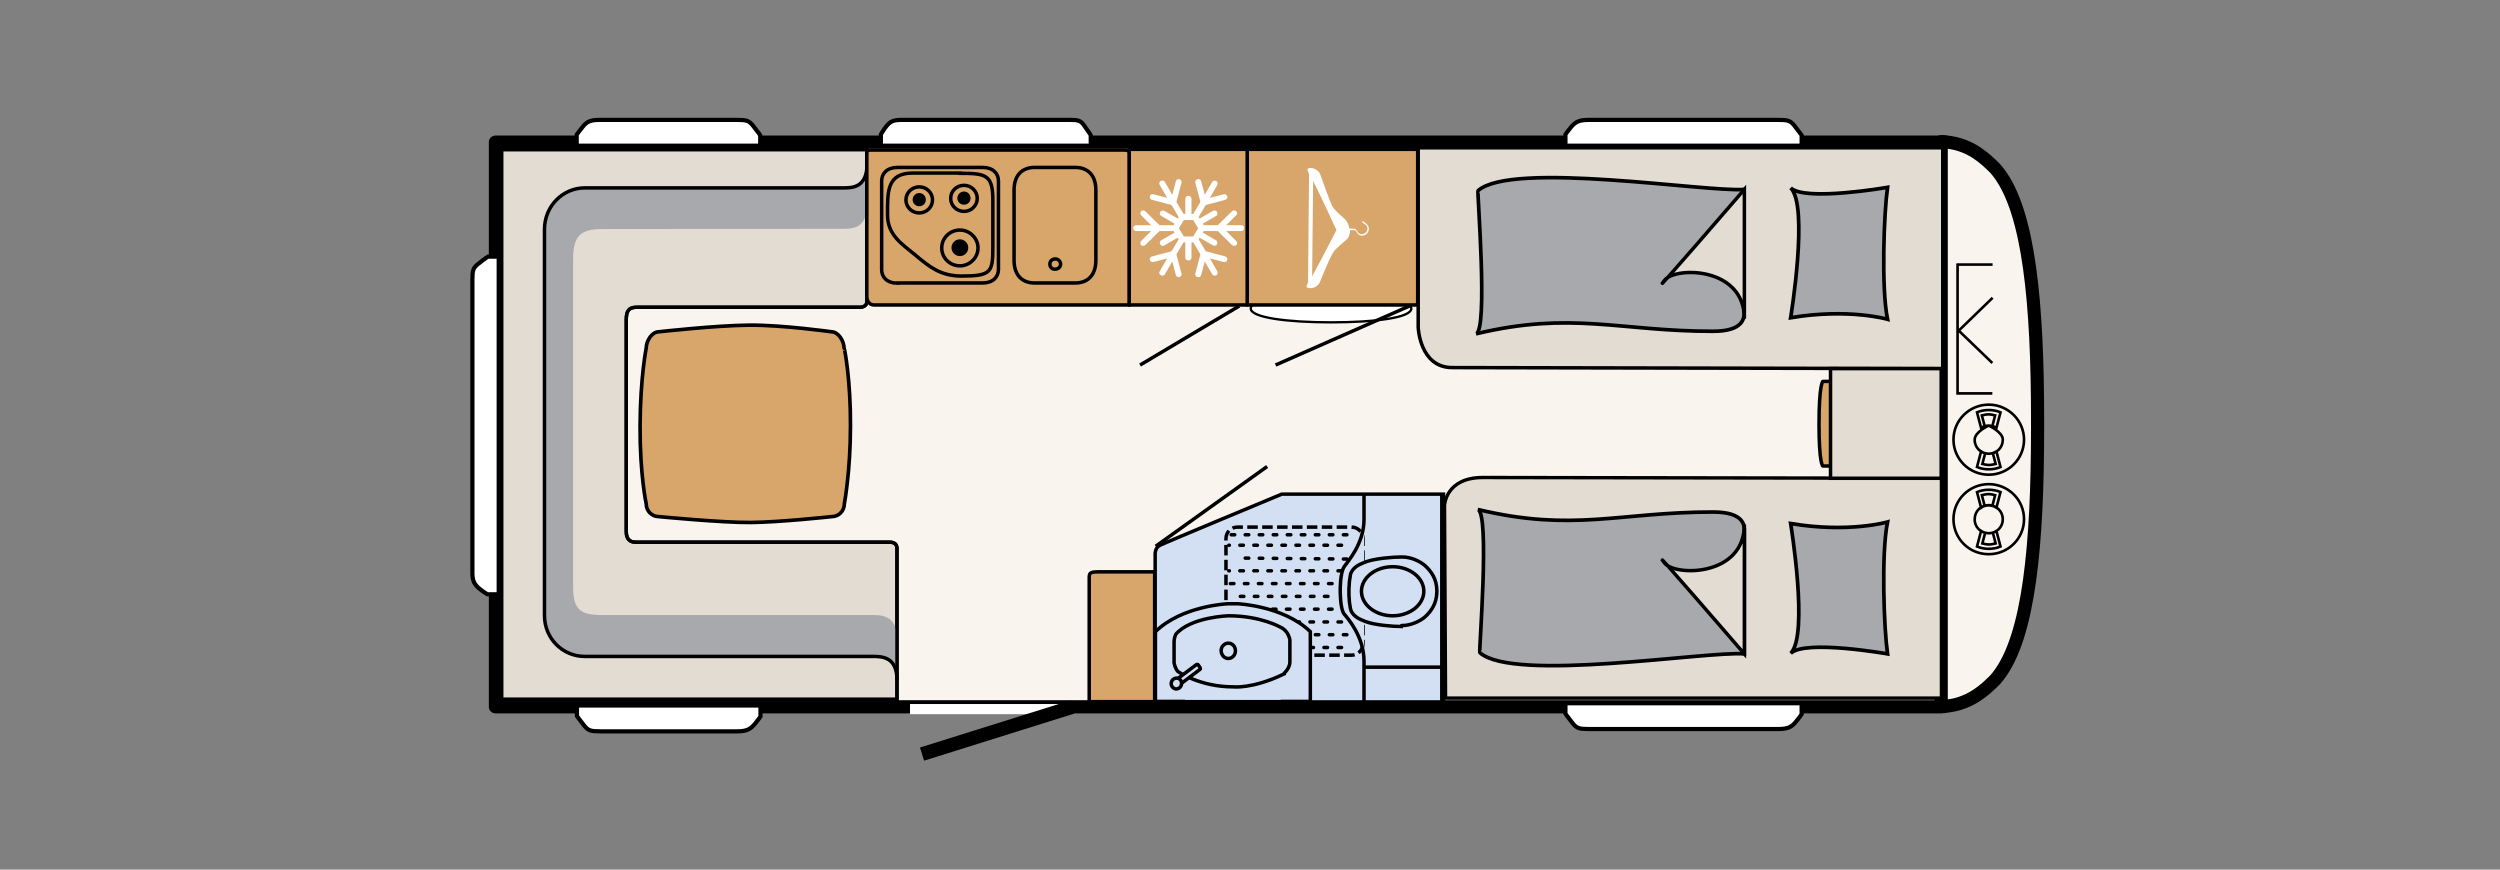 <?xml version="1.0" encoding="utf-8"?>
<!-- Generator: Adobe Illustrator 25.3.1, SVG Export Plug-In . SVG Version: 6.00 Build 0)  -->
<svg version="1.1" id="Ebene_1" xmlns="http://www.w3.org/2000/svg" xmlns:xlink="http://www.w3.org/1999/xlink" x="0px" y="0px"
	 viewBox="0 0 978 340.2" style="enable-background:new 0 0 978 340.2;" xml:space="preserve">
<rect x="0" y="0" width="978" height="340.2" fill="#808080" stroke="none"/>
<style type="text/css">
	.st0{fill:#F9F4EE;}
	.st1{fill:none;stroke:#000000;stroke-width:5.143;stroke-linecap:square;stroke-linejoin:round;}
	.st2{clip-path:url(#SVGID_2_);fill:#F9F4EE;}
	.st3{clip-path:url(#SVGID_2_);fill:none;stroke:#000000;stroke-width:5.143;stroke-linecap:square;stroke-linejoin:round;}
	.st4{clip-path:url(#SVGID_2_);fill:#FFFFFF;}
	.st5{clip-path:url(#SVGID_2_);fill:none;stroke:#000000;stroke-width:0.915;}
	.st6{clip-path:url(#SVGID_2_);fill:#D8A56B;}
	.st7{clip-path:url(#SVGID_2_);fill:none;stroke:#000000;stroke-width:1.371;stroke-linecap:round;stroke-linejoin:round;}
	.st8{clip-path:url(#SVGID_2_);fill:#D3E0F4;}
	.st9{clip-path:url(#SVGID_2_);fill:none;stroke:#000000;stroke-width:1.371;}
	.st10{clip-path:url(#SVGID_2_);fill:#E3DCD3;}
	.st11{clip-path:url(#SVGID_2_);fill:none;stroke:#000000;stroke-width:1.347;}
	.st12{clip-path:url(#SVGID_2_);fill:#A8A9AC;}
	.st13{clip-path:url(#SVGID_2_);fill:none;stroke:#000000;stroke-width:1.425;stroke-linecap:round;stroke-linejoin:round;}
	.st14{clip-path:url(#SVGID_2_);fill:none;stroke:#000000;stroke-width:1.34;}
	.st15{clip-path:url(#SVGID_2_);fill:none;stroke:#000000;stroke-width:1.374;}
	.st16{clip-path:url(#SVGID_2_);fill:none;stroke:#000000;stroke-width:1.443;}
	.st17{clip-path:url(#SVGID_2_);fill:none;stroke:#000000;stroke-width:0.905;}
	.st18{clip-path:url(#SVGID_2_);fill:none;stroke:#000000;stroke-width:1.371;stroke-dasharray:4.114,1.714,4.114,1.714;}
	
		.st19{clip-path:url(#SVGID_2_);fill:none;stroke:#000000;stroke-width:1.371;stroke-linecap:round;stroke-dasharray:1.371,4.114,1.371,4.114;}
	.st20{clip-path:url(#SVGID_2_);}
	.st21{clip-path:url(#SVGID_2_);fill:none;stroke:#FFFFFF;stroke-width:3.967;}
	.st22{clip-path:url(#SVGID_2_);fill:none;stroke:#000000;stroke-width:5.392;}
	.st23{clip-path:url(#SVGID_2_);fill:none;stroke:#000000;stroke-width:1.029;}
	.st24{clip-path:url(#SVGID_2_);fill:none;stroke:#000000;stroke-width:1.643;}
</style>
<rect x="193.8" y="55.6" class="st0" width="565.7" height="220.9"/>
<rect x="193.8" y="55.6" class="st1" width="565.7" height="220.9"/>
<g>
	<defs>
		<rect id="SVGID_1_" x="174.3" y="0" width="803.6" height="340.2"/>
	</defs>
	<clipPath id="SVGID_2_">
		<use xlink:href="#SVGID_1_"  style="overflow:visible;"/>
	</clipPath>
	<path class="st2" d="M760.6,276.4c1.2-0.2,3.9-0.5,5.7-1.1c2.8-0.9,7.2-2.5,13-8.2c0.1-0.1,0.1-0.1,0.2-0.2
		c0.7-0.6,1.4-1.4,2.1-2.3c12.3-15.6,15.5-52.2,15.5-96.9v0v-0.1c0-0.6,0-1.1,0-1.7c0-0.6,0-1.1,0-1.7v-0.1v0
		c0-44.7-3.2-81.3-15.5-96.9c-0.7-0.9-1.4-1.7-2.1-2.3c-0.1-0.1-0.1-0.1-0.2-0.2c-5.8-5.7-10.1-7.3-13-8.2c-1.8-0.6-4.5-0.9-5.7-1.1
		c-0.8,0-1.2,0-1.2,0l0,14.3l0,0l0,96.1l0,96.1h0l0,14.3C759.4,276.4,759.7,276.4,760.6,276.4"/>
	<path class="st3" d="M760.6,276.4c1.2-0.2,3.9-0.5,5.7-1.1c2.8-0.9,7.2-2.5,13-8.2c0.1-0.1,0.1-0.1,0.2-0.2
		c0.7-0.6,1.4-1.4,2.1-2.3c12.3-15.6,15.5-52.2,15.5-96.9v0v-0.1c0-0.6,0-1.1,0-1.7c0-0.6,0-1.1,0-1.7v-0.1v0
		c0-44.7-3.2-81.3-15.5-96.9c-0.7-0.9-1.4-1.7-2.1-2.3c-0.1-0.1-0.1-0.1-0.2-0.2c-5.8-5.7-10.1-7.3-13-8.2c-1.8-0.6-4.5-0.9-5.7-1.1
		c-0.8,0-1.2,0-1.2,0l0,14.3l0,0l0,96.1l0,96.1h0l0,14.3C759.4,276.4,759.7,276.4,760.6,276.4z"/>
	<path class="st4" d="M489.3,120.7c0,3.5,14,5.4,31.4,5.4c17.3,0,31.4-1.8,31.4-5.4c0-4.4-14-4-31.4-4
		C503.4,116.8,489.3,116.4,489.3,120.7"/>
	<path class="st5" d="M489.3,120.7c0,3.5,14,5.4,31.4,5.4c17.3,0,31.4-1.8,31.4-5.4c0-4.4-14-4-31.4-4
		C503.4,116.8,489.3,116.4,489.3,120.7z"/>
	<rect x="487.9" y="58.4" class="st6" width="66.7" height="60.9"/>
	<rect x="487.9" y="58.4" class="st7" width="66.7" height="60.9"/>
	<rect x="441.7" y="58.4" class="st6" width="46.2" height="60.9"/>
	<rect x="441.7" y="58.4" class="st7" width="46.2" height="60.9"/>
	<path class="st6" d="M426.1,274.5v-48.3c0-1.9,0.1-2.5,3.6-2.5h22v50.8H426.1z"/>
	<path class="st7" d="M426.1,274.5v-48.3c0-1.9,0.1-2.5,3.6-2.5h22v50.8H426.1z"/>
	<path class="st4" d="M516.3,110.5c0.1-0.2,4.1-10.5,5.7-12.4c1-1.1,4-3.8,4.8-4.4c0.8-0.6,1.4-2.2,1.4-3.6c0,0,0,0,0-0.1l2,0.1
		c0.2,0.2,0.7,0.9,1.1,1.5c0.4,0.4,1.1,0.7,1.8,0.6c0.9-0.1,1.7-0.7,2.1-1.5c0.8-1.6-0.2-2.7-0.6-3.1c-0.1-0.1-0.3-0.2-0.5-0.4
		c-0.2-0.2-0.6-0.4-0.7-0.5c0,0,0,0,0,0c0-0.1-0.1-0.2-0.2-0.2c-0.1,0-0.2,0.1-0.3,0.2c-0.1,0.3,0.3,0.6,0.8,0.9
		c0.2,0.1,0.4,0.2,0.5,0.3c0.5,0.4,1.1,1.2,0.5,2.5c-0.3,0.7-1,1.1-1.8,1.2c-0.6,0.1-1.2-0.1-1.4-0.4c-0.5-0.7-1.2-1.6-1.2-1.6
		c0-0.1-0.1-0.1-0.2-0.1l-2.2-0.1c-0.2-1.3-0.9-2.8-1.6-3.5c-0.8-0.8-3.7-3.1-4.9-4.9c-1-1.5-4.9-12.8-5-13
		c-1.3-2.4-4.2-2.7-4.9-1.9c-0.1,0.2,0.1,0.9,0.6,2l-0.4,42.4c-0.4,0.9-0.7,1.5-0.6,1.7C511.7,113.1,514.9,113.1,516.3,110.5
		 M513.7,70.8c3.5,6.9,9.1,19.2,9.1,19.2s-5.9,11.6-9.5,18.1L513.7,70.8z"/>
	<path class="st8" d="M451.9,274.5v-58c0,0,0-2.3,1.9-3.2c2.4-1.2,47.4-19.9,47.4-19.9l0.2-0.1h63.3l0,81.3H451.9z"/>
	<path class="st9" d="M499,142.8l52.4-23.1 M451.9,274.5v-58c0,0,0-2.3,1.9-3.2c2.4-1.2,47.4-19.9,47.4-19.9l0.2-0.1h63.3l0,81.3
		H451.9z"/>
	<line class="st9" x1="446" y1="142.8" x2="484.8" y2="119.7"/>
	<path class="st10" d="M196.2,58.5v215.1l154.7,0v-58.9c0-1.9-1.1-2.6-2.9-2.6h-99.4c-2.3,0-3.6-1.4-3.6-4v-83.1
		c0-3.2,0.9-4.8,4-4.8h87.3c0,0,2.8,0.1,2.8-2.2V58.5H196.2z"/>
	<path class="st11" d="M196.2,58.5v215.1l154.7,0v-58.9c0-1.9-1.1-2.6-2.9-2.6h-99.4c-2.3,0-3.6-1.4-3.6-4v-83.1
		c0-3.2,0.9-4.8,4-4.8h87.3c0,0,2.8,0.1,2.8-2.2V58.5H196.2z"/>
	<path class="st12" d="M341.3,256.7c3.6,0,9.6,0,9.6,9.2v-16c0-9.2-6-9.3-9.6-9.3H235.5c-8.7,0-11.3-2.3-11.3-11.2V101.5
		c0-8.9,2.6-11.9,11.3-11.9l94.5-0.1c3.6,0,9.2-0.2,9.2-9.4v-16c0,9.2-5.6,9.4-9.2,9.4H228.8c-8.7,0-15.8,7.2-15.8,16.2v151.1
		c0,8.9,7,16,15.8,16H341.3z"/>
	<path class="st9" d="M339.2,64.1c0,9.2-5.6,9.4-9.2,9.4H228.8c-8.7,0-15.8,7.2-15.8,16.2v151.1c0,8.9,7,16,15.8,16h112.5
		c3.6,0,9.6,0,9.6,9.2"/>
	<path class="st6" d="M332.7,166.6c0,17.8-2.4,30.5-2.4,30.5c0,2.8-2.2,5-4.9,5c0,0-20.3,2.2-31.7,2.3c-11.3,0.1-36-2.3-36-2.3
		c-2.7,0-4.9-2.2-4.9-5c0,0-2.5-11.5-2.4-30.5c0.1-19.1,2.4-30.4,2.4-30.4c0-2.8,2.2-6.4,4.9-6.4c0,0,22.4-2.5,35.4-2.6
		c13-0.1,32.2,2.6,32.2,2.6c2.7,0,4.9,3.7,4.9,6.4C330.4,136.2,332.8,148.8,332.7,166.6"/>
	<path class="st13" d="M332.7,166.6c0,17.8-2.4,30.5-2.4,30.5c0,2.8-2.2,5-4.9,5c0,0-20.3,2.2-31.7,2.3c-11.3,0.1-36-2.3-36-2.3
		c-2.7,0-4.9-2.2-4.9-5c0,0-2.5-11.5-2.4-30.5c0.1-19.1,2.4-30.4,2.4-30.4c0-2.8,2.2-6.4,4.9-6.4c0,0,22.4-2.5,35.4-2.6
		c13-0.1,32.2,2.6,32.2,2.6c2.7,0,4.9,3.7,4.9,6.4C330.4,136.2,332.8,148.8,332.7,166.6z"/>
	<path class="st10" d="M580.1,186.8c14.6,0,179.4,0.3,179.4,0.3v86h0.6H565.5l-0.4-75.4C565.1,197.7,565.5,186.8,580.1,186.8"/>
	<path class="st14" d="M580.1,186.8c14.6,0,179.4,0.3,179.4,0.3v86h0.6H565.5l-0.4-75.4C565.1,197.7,565.5,186.8,580.1,186.8z"/>
	<path class="st10" d="M568.1,143.8c15.1,0,191.9,0.4,191.9,0.4V76V57.8H554.8v70.3C554.8,128.1,555.4,143.8,568.1,143.8"/>
	<path class="st15" d="M568.1,143.8c15.1,0,191.9,0.4,191.9,0.4V76V57.8H554.8v70.3C554.8,128.1,555.4,143.8,568.1,143.8z"/>
	<path class="st12" d="M738.4,255.8c-1.4-10-2.5-39.1,0-51.6c0,0-15.2,4.4-37.9,0.6c0,0,7.2,43.7,0,50.8
		C706.1,250.1,738.4,255.8,738.4,255.8"/>
	<path class="st16" d="M738.4,255.8c-1.4-10-2.5-39.1,0-51.6c0,0-15.2,4.4-37.9,0.6c0,0,7.2,43.7,0,50.8
		C706.1,250.1,738.4,255.8,738.4,255.8z"/>
	<path class="st12" d="M738.4,73.3c-1.4,10-2.5,39.1,0,51.6c0,0-15.2-4.4-37.9-0.6c0,0,7.2-43.7,0-50.8
		C706.1,78.9,738.4,73.3,738.4,73.3"/>
	<path class="st16" d="M738.4,73.3c-1.4,10-2.5,39.1,0,51.6c0,0-15.2-4.4-37.9-0.6c0,0,7.2-43.7,0-50.8
		C706.1,78.9,738.4,73.3,738.4,73.3z"/>
	<path class="st12" d="M682.4,255.8c-14.6-1.2-90.4,11.3-103.5-0.5c-0.4-0.4,4-54.8-0.8-56c37.6,9,55.2,1,92.1,1
		c12.3,0,12.2,5.5,12.2,7.3V255.8z"/>
	<path class="st16" d="M682.4,255.8c-14.6-1.2-90.4,11.3-103.5-0.5c-0.4-0.4,4-54.8-0.8-56c37.6,9,55.2,1,92.1,1
		c12.3,0,12.2,5.5,12.2,7.3V255.8z"/>
	<path class="st10" d="M682.4,205.2v50.6c0,0-39.1-45.3-31.1-35.4C655.6,225.5,682.4,225.5,682.4,205.2"/>
	<path class="st9" d="M682.4,205.2v50.6c0,0-39.1-45.3-31.1-35.4C655.6,225.5,682.4,225.5,682.4,205.2z"/>
	<path class="st12" d="M682.4,74.1c-14.6,1.2-91.1-11.3-104.2,0.5c-0.4,0.4,4,54.8-0.8,56c37.6-9,55.9-1,92.7-1
		c12.3,0,12.2-5.5,12.2-7.3V74.1z"/>
	<path class="st16" d="M682.4,74.1c-14.6,1.2-91.1-11.3-104.2,0.5c-0.4,0.4,4,54.8-0.8,56c37.6-9,55.9-1,92.7-1
		c12.3,0,12.2-5.5,12.2-7.3V74.1z"/>
	<path class="st10" d="M682.4,124.7V74.1c0,0-39.1,45.3-31.1,35.4C655.6,104.3,682.4,104.3,682.4,124.7"/>
	<path class="st9" d="M682.4,124.7V74.1c0,0-39.1,45.3-31.1,35.4C655.6,104.3,682.4,104.3,682.4,124.7z"/>
	<path class="st4" d="M469.6,99.5l-2,7.5c0,0.1,0,0.2,0,0.3c0,0.5,0.3,1,0.9,1.1c0.6,0.2,1.3-0.2,1.4-0.8l1.4-5.3l2.9,5
		c0.3,0.5,1,0.7,1.6,0.4c0.6-0.3,0.7-1,0.4-1.6l-2.9-5l5.4,1.4c0.6,0.2,1.3-0.2,1.4-0.8c0.2-0.6-0.2-1.2-0.8-1.4l-7.6-2l-2.8-4.7
		l0.4-0.6l5.2,3c0.6,0.3,1.3,0.1,1.6-0.4c0.3-0.6,0.1-1.3-0.4-1.6l-5.2-3l0.4-0.6h5.5l5.6,5.5c0.5,0.4,1.2,0.4,1.6,0
		c0.5-0.4,0.5-1.2,0-1.6l-3.9-3.9h5.8c0.6,0,1.2-0.5,1.2-1.2c0-0.6-0.5-1.1-1.2-1.1h-5.8l3.9-3.9c0.5-0.4,0.5-1.2,0-1.6
		c-0.5-0.4-1.2-0.4-1.6,0l-5.6,5.5h-5.5l-0.4-0.6l5.2-3c0.6-0.3,0.7-1,0.4-1.6c-0.3-0.6-1-0.7-1.6-0.4l-5.2,3l-0.4-0.6l2.8-4.7
		l7.6-2c0.6-0.2,1-0.8,0.8-1.4c-0.2-0.6-0.8-1-1.4-0.8l-5.4,1.4l2.9-5c0.3-0.5,0.1-1.3-0.4-1.6c-0.6-0.3-1.3-0.1-1.6,0.4l-2.9,5
		l-1.4-5.3c-0.2-0.6-0.8-1-1.4-0.8c-0.5,0.1-0.9,0.6-0.9,1.1c0,0.1,0,0.2,0,0.3l2,7.5l-2.8,4.7h-0.7v-6c0-0.6-0.5-1.1-1.2-1.1
		s-1.2,0.5-1.2,1.1v6h-0.7l-2.8-4.7l2-7.5c0.2-0.6-0.2-1.2-0.8-1.4c-0.6-0.2-1.3,0.2-1.4,0.8l-1.4,5.3l-2.9-5
		c-0.3-0.6-1-0.7-1.6-0.4c-0.4,0.2-0.6,0.6-0.6,1c0,0.2,0.1,0.4,0.2,0.6l2.9,5l-5.4-1.4c-0.6-0.2-1.3,0.2-1.4,0.8c0,0.1,0,0.2,0,0.3
		c0,0.5,0.3,1,0.9,1.1l7.6,2l2.8,4.7l-0.4,0.6l-5.2-3c-0.6-0.3-1.3-0.1-1.6,0.4c-0.1,0.2-0.2,0.4-0.2,0.6c0,0.4,0.2,0.8,0.6,1l5.2,3
		l-0.4,0.6h-5.5l-5.6-5.5c-0.5-0.4-1.2-0.4-1.6,0c-0.2,0.2-0.3,0.5-0.3,0.8c0,0.3,0.1,0.6,0.3,0.8l3.9,3.9h-5.8
		c-0.6,0-1.2,0.5-1.2,1.1c0,0.6,0.5,1.2,1.2,1.2h5.8l-3.9,3.9c-0.2,0.2-0.3,0.5-0.3,0.8c0,0.3,0.1,0.6,0.3,0.8
		c0.5,0.4,1.2,0.4,1.6,0l5.6-5.5h5.5l0.4,0.6l-5.2,3c-0.4,0.2-0.6,0.6-0.6,1c0,0.2,0.1,0.4,0.2,0.6c0.3,0.6,1,0.7,1.6,0.4l5.2-3
		l0.4,0.6l-2.8,4.7l-7.6,2c-0.5,0.1-0.9,0.6-0.9,1.1c0,0.1,0,0.2,0,0.3c0.2,0.6,0.8,1,1.4,0.8l5.4-1.4l-2.9,5
		c-0.1,0.2-0.2,0.4-0.2,0.6c0,0.4,0.2,0.8,0.6,1c0.6,0.3,1.3,0.1,1.6-0.4l2.9-5l1.4,5.3c0.2,0.6,0.8,1,1.4,0.8
		c0.6-0.2,1-0.8,0.8-1.4l-2-7.5l2.8-4.7h0.7v6c0,0.6,0.5,1.1,1.2,1.1s1.2-0.5,1.2-1.1v-6h0.7L469.6,99.5z M463.1,92.5l-1.9-3.2
		l1.9-3.2h3.7l1.9,3.2l-1.9,3.2H463.1z"/>
	<line class="st8" x1="452.1" y1="213.7" x2="495.6" y2="182.5"/>
	<path class="st9" d="M533.5,261h30.2 M452.1,213.7l43.6-31.2"/>
	<line class="st17" x1="563.8" y1="274.4" x2="563.8" y2="193.2"/>
	<path class="st11" d="M196.2,58.5v215.1l154.7,0v-58.9c0-1.9-1.1-2.6-2.9-2.6h-99.4c-2.3,0-3.6-1.4-3.6-4v-83.1
		c0-3.2,0.9-4.8,4-4.8h87.3c0,0,2.8,0.1,2.8-2.2V58.5H196.2z"/>
	<path class="st8" d="M533.2,251.8c0,2.5-2,4.5-4.5,4.5h-44.6c-2.5,0-4.5-2-4.5-4.5v-41.1c0-2.5,2-4.5,4.5-4.5h44.6
		c2.5,0,4.5,2,4.5,4.5V251.8z"/>
	<path class="st18" d="M533.2,251.8c0,2.5-2,4.5-4.5,4.5h-44.6c-2.5,0-4.5-2-4.5-4.5v-41.1c0-2.5,2-4.5,4.5-4.5h44.6
		c2.5,0,4.5,2,4.5,4.5V251.8z"/>
	<path class="st19" d="M526.9,209.2h-46.2 M524.8,253.3h-43.4 M519.5,233.3h-38.1 M524.8,243.3h-43.4 M521.1,238.3h-39.7
		 M526.9,248.3h-46.2 M521.1,228.3h-40.4 M526.9,218.7l-43.3-0.4 M524.8,213.3h-44.1 M524.8,223.3h-44.1"/>
	<path class="st8" d="M533.6,274.5l0-15.9c0-9.5-6.4-16.8-7.7-18.3c-1.7-2-1.6-9.4-1.6-9.4s-0.1-6.9,1.6-9.3
		c1.2-1.8,7.7-8.8,7.7-18.4l0-10"/>
	<path class="st9" d="M533.6,274.5l0-15.9c0-9.5-6.4-16.8-7.7-18.3c-1.7-2-1.6-9.4-1.6-9.4s-0.1-6.9,1.6-9.3
		c1.2-1.8,7.7-8.8,7.7-18.4l0-10"/>
	<path class="st8" d="M548.3,244.7c3.6,0.1,7.4-1.8,9.2-3.4c2.4-2.2,4.6-5.3,4.6-9.9c0,0,0-0.1,0-0.1c0,0,0-0.1,0-0.1
		c0-4.7-2.2-7.7-4.6-9.9c-1.9-1.7-5.6-3.5-9.2-3.4c0,0-0.1,0-0.1,0c-3.5,0-10.4,0.6-13.9,1.9c-3,1.1-4.7,2.2-5.7,4.1
		c-0.2,0.4-0.3,0.8-0.4,1.4c0,0,0,0,0,0.1c-0.1,0.4-0.2,1.1-0.3,2c-0.2,1.9-0.2,3.7-0.2,3.7s0,0.1,0,0.4c0,0.2,0,0.4,0,0.4
		s0,1.8,0.2,3.7c0.1,0.9,0.2,1.6,0.3,2c0,0,0,0,0,0.1c0.1,0.5,0.3,1,0.4,1.4c1,1.9,2.7,3,5.7,4.1c3.5,1.3,10.4,1.9,13.9,1.9
		C548.2,244.7,548.3,244.7,548.3,244.7"/>
	<path class="st9" d="M548.3,244.7c3.6,0.1,7.4-1.8,9.2-3.4c2.4-2.2,4.6-5.3,4.6-9.9c0,0,0-0.1,0-0.1c0,0,0-0.1,0-0.1
		c0-4.7-2.2-7.7-4.6-9.9c-1.9-1.7-5.6-3.5-9.2-3.4c0,0-0.1,0-0.1,0c-3.5,0-10.4,0.6-13.9,1.9c-3,1.1-4.7,2.2-5.7,4.1
		c-0.2,0.4-0.3,0.8-0.4,1.4c0,0,0,0,0,0.1c-0.1,0.4-0.2,1.1-0.3,2c-0.2,1.9-0.2,3.7-0.2,3.7s0,0.1,0,0.4c0,0.2,0,0.4,0,0.4
		s0,1.8,0.2,3.7c0.1,0.9,0.2,1.6,0.3,2c0,0,0,0,0,0.1c0.1,0.5,0.3,1,0.4,1.4c1,1.9,2.7,3,5.7,4.1c3.5,1.3,10.4,1.9,13.9,1.9
		C548.2,244.7,548.3,244.7,548.3,244.7z"/>
	<path class="st8" d="M544.8,240.9c6.7,0,12.2-4.3,12.2-9.6c0-5.3-5.5-9.6-12.2-9.6c-6.7,0-12.2,4.3-12.2,9.6
		C532.6,236.6,538.1,240.9,544.8,240.9"/>
	<path class="st9" d="M544.8,240.9c6.7,0,12.2-4.3,12.2-9.6c0-5.3-5.5-9.6-12.2-9.6c-6.7,0-12.2,4.3-12.2,9.6
		C532.6,236.6,538.1,240.9,544.8,240.9z"/>
	<path class="st8" d="M482.3,274.5l19.4,0v-0.1l10.9,0v-27.3c-10.5-10.1-28.3-10.9-28.3-10.9c-0.7,0-1.3,0-2,0c-0.6,0-1.3,0-2,0
		c0,0-17.8,0.7-28.3,10.9v27.3l10.9,0v0.1L482.3,274.5z"/>
	<path class="st9" d="M480.5,257.6c1.5,0,2.8-1.3,2.8-3c0-1.7-1.2-3-2.8-3c-1.5,0-2.8,1.3-2.8,3C477.8,256.3,479,257.6,480.5,257.6z
		 M504.6,258.9v-8.6c0,0-0.5-3.5-3.6-4.9c0,0-7.7-4.5-20.4-4.5c0,0-14.7,0.4-20.6,7.2c0,0-0.7,1.3-0.7,3.1v8.1c0,0,0.4,2.3,1.5,3.4
		c0,0,8.5,6,21.6,6c0,0,7.4,0.9,19.6-4.9C501.9,263.7,504.6,261.8,504.6,258.9z M482.3,274.5l19.4,0v-0.1l10.9,0v-27.3
		c-10.5-10.1-28.3-10.9-28.3-10.9c-0.7,0-1.3,0-2,0c-0.6,0-1.3,0-2,0c0,0-17.8,0.7-28.3,10.9v27.3l10.9,0v0.1L482.3,274.5z"/>
	<path class="st8" d="M462.2,267.3l7.2-5.4c0,0,0.4-0.2,0.1-0.7l-0.7-1c0,0-0.2-0.6-0.9-0.1l-7.2,5.4L462.2,267.3z"/>
	<path class="st9" d="M462.2,267.3l7.2-5.4c0,0,0.4-0.2,0.1-0.7l-0.7-1c0,0-0.2-0.6-0.9-0.1l-7.2,5.4L462.2,267.3z"/>
	<path class="st8" d="M462.2,267.7c-0.2,1.2-1.2,1.9-2.3,1.8c-1.1-0.2-1.9-1.3-1.7-2.4c0.2-1.2,1.2-1.9,2.3-1.8
		C461.7,265.4,462.4,266.5,462.2,267.7"/>
	<path class="st9" d="M462.2,267.7c-0.2,1.2-1.2,1.9-2.3,1.8c-1.1-0.2-1.9-1.3-1.7-2.4c0.2-1.2,1.2-1.9,2.3-1.8
		C461.7,265.4,462.4,266.5,462.2,267.7z"/>
	<path class="st6" d="M741.9,149.2v33.1h-28.8c0,0-1.5-0.8-1.5-16.3c0-15.7,1.5-16.8,1.5-16.8H741.9z"/>
	<path class="st7" d="M741.9,149.2v33.1h-28.8c0,0-1.5-0.8-1.5-16.3c0-15.7,1.5-16.8,1.5-16.8H741.9z"/>
	<rect x="716.1" y="144.2" class="st10" width="43.3" height="42.9"/>
	<rect x="716.1" y="144.2" class="st15" width="43.3" height="42.9"/>
	<path class="st6" d="M439.1,58.7c1.4,0,2.6-0.1,2.6,1.2v59.4h-100c0,0-2.6-0.1-2.6-3.4V59.9c0-1.4,1.2-1.2,2.6-1.2H439.1z"/>
	<path class="st9" d="M439.1,58.7c1.4,0,2.6-0.1,2.6,1.2v59.4h-100c0,0-2.6-0.1-2.6-3.4V59.9c0-1.4,1.2-1.2,2.6-1.2H439.1z"/>
	<path class="st6" d="M351.1,110.8c-4.1,0-6.2-2.4-6.2-5.3V70.8c0-2.9,2.1-5.3,6.2-5.3h33.3c4.1,0,6.2,2.4,6.2,5.3v34.6
		c0,2.9-2.1,5.3-6.2,5.3H351.1z"/>
	<path class="st9" d="M351.1,110.8c-4.1,0-6.2-2.4-6.2-5.3V70.8c0-2.9,2.1-5.3,6.2-5.3h33.3c4.1,0,6.2,2.4,6.2,5.3v34.6
		c0,2.9-2.1,5.3-6.2,5.3H351.1z"/>
	<path class="st6" d="M375.5,104c-3.9,0-7.1-3.1-7.1-7c0-3.9,3.2-7,7.1-7c3.9,0,7.1,3.2,7.1,7C382.6,100.8,379.4,104,375.5,104"/>
	<path class="st9" d="M375.5,104c-3.9,0-7.1-3.1-7.1-7c0-3.9,3.2-7,7.1-7c3.9,0,7.1,3.2,7.1,7C382.6,100.8,379.4,104,375.5,104z"/>
	<path class="st20" d="M375.5,99.5c-1.4,0-2.6-1.2-2.6-2.6c0-1.4,1.2-2.6,2.6-2.6c1.4,0,2.6,1.2,2.6,2.6
		C378.1,98.4,376.9,99.5,375.5,99.5"/>
	<path class="st9" d="M375.5,99.5c-1.4,0-2.6-1.2-2.6-2.6c0-1.4,1.2-2.6,2.6-2.6c1.4,0,2.6,1.2,2.6,2.6
		C378.1,98.4,376.9,99.5,375.5,99.5z"/>
	<path class="st6" d="M359.6,83.3c-2.9,0-5.2-2.3-5.2-5.1c0-2.8,2.3-5.1,5.2-5.1c2.9,0,5.2,2.3,5.2,5.1
		C364.8,81,362.5,83.3,359.6,83.3"/>
	<path class="st9" d="M359.6,83.3c-2.9,0-5.2-2.3-5.2-5.1c0-2.8,2.3-5.1,5.2-5.1c2.9,0,5.2,2.3,5.2,5.1
		C364.8,81,362.5,83.3,359.6,83.3z"/>
	<path class="st20" d="M359.6,80c-1,0-1.9-0.8-1.9-1.9c0-1,0.9-1.9,1.9-1.9c1,0,1.9,0.8,1.9,1.9C361.5,79.2,360.7,80,359.6,80"/>
	<path class="st9" d="M359.6,80c-1,0-1.9-0.8-1.9-1.9c0-1,0.9-1.9,1.9-1.9c1,0,1.9,0.8,1.9,1.9C361.5,79.2,360.7,80,359.6,80z"/>
	<path class="st6" d="M377.1,82.7c-2.9,0-5.2-2.3-5.2-5.1c0-2.8,2.3-5.1,5.2-5.1c2.9,0,5.2,2.3,5.2,5.1
		C382.3,80.4,380,82.7,377.1,82.7"/>
	<path class="st9" d="M377.1,82.7c-2.9,0-5.2-2.3-5.2-5.1c0-2.8,2.3-5.1,5.2-5.1c2.9,0,5.2,2.3,5.2,5.1
		C382.3,80.4,380,82.7,377.1,82.7z"/>
	<path class="st20" d="M377.1,79.4c-1,0-1.9-0.8-1.9-1.9c0-1,0.9-1.9,1.9-1.9c1,0,1.9,0.8,1.9,1.9C379,78.6,378.2,79.4,377.1,79.4"
		/>
	<path class="st9" d="M375.6,67.8c10.2,0,12.8,0.6,12.8,10.5v18.3c0,9.9-0.5,11.4-12.4,11.4h0.3c-8.3,0-12.6-3.5-18.3-8.3
		c-5.2-4.3-10.8-7.7-10.8-15.7c0-9-0.3-16.3,9.9-16.3H375.6z M377.1,79.4c-1,0-1.9-0.8-1.9-1.9c0-1,0.9-1.9,1.9-1.9
		c1,0,1.9,0.8,1.9,1.9C379,78.6,378.2,79.4,377.1,79.4z"/>
	<path class="st6" d="M396.7,74.4c0-6.3,3.6-8.9,8-8.9h16c4.4,0,8,2.6,8,8.9v27.4c0,6.3-3.6,8.9-8,8.9h-16c-4.4,0-8-2.6-8-8.9V74.4z
		"/>
	<path class="st9" d="M396.7,74.4c0-6.3,3.6-8.9,8-8.9h16c4.4,0,8,2.6,8,8.9v27.4c0,6.3-3.6,8.9-8,8.9h-16c-4.4,0-8-2.6-8-8.9V74.4z
		"/>
	<path class="st6" d="M410.7,103.3c0-1.1,0.9-2,2.1-2c1.1,0,2.1,0.9,2.1,2c0,1.1-0.9,2-2.1,2C411.6,105.4,410.7,104.5,410.7,103.3"
		/>
	<path class="st9" d="M410.7,103.3c0-1.1,0.9-2,2.1-2c1.1,0,2.1,0.9,2.1,2c0,1.1-0.9,2-2.1,2C411.6,105.4,410.7,104.5,410.7,103.3z"
		/>
	<line class="st21" x1="356" y1="277.4" x2="415.5" y2="277.4"/>
	<line class="st22" x1="360.7" y1="295" x2="419.4" y2="276.6"/>
	<path class="st23" d="M779.4,142L766,129.1 M765.9,129.7l13.6-13.2 M779.5,103.5l-14,0 M779.4,153.9l-13.6,0l0-50.8 M778,208.6
		c3.1,0,5.5-2.4,5.5-5.5c0-3-2.5-5.5-5.5-5.5c-3.1,0-5.5,2.4-5.5,5.5C772.4,206.2,774.9,208.6,778,208.6z M778,208.6
		c-1.1,0-2.1-0.3-3-0.9l-1.6,6.1c1.4,0.6,3,0.9,4.6,0.9c1.6,0,3.2-0.3,4.6-0.9l-1.6-6.1C780.1,208.3,779.1,208.6,778,208.6z
		 M778,208.6c-0.5,0-1-0.1-1.4-0.2l-1.1,4.2c0.8,0.2,1.7,0.4,2.6,0.4c0.9,0,1.7-0.2,2.6-0.4l-1.1-4.2
		C778.9,208.5,778.5,208.6,778,208.6z M778,197.7c1.1,0,2.1,0.3,3,0.9l1.6-6.1c-1.4-0.6-3-0.9-4.6-0.9c-1.6,0-3.2,0.3-4.6,0.9
		l1.6,6.1C775.8,198,776.9,197.7,778,197.7z M778,197.7c0.5,0,1,0.1,1.4,0.2l1.1-4.2c-0.8-0.2-1.7-0.4-2.6-0.4
		c-0.9,0-1.7,0.2-2.6,0.4l1.1,4.2C777,197.8,777.5,197.7,778,197.7z M778,216.8c7.6,0,13.8-6.1,13.8-13.7c0-7.6-6.2-13.7-13.8-13.7
		c-7.6,0-13.8,6.1-13.8,13.7C764.2,210.7,770.3,216.8,778,216.8z M778,177.5c3.1,0,5.5-2.4,5.5-5.5c0-3-5.5-5.5-5.5-5.5
		s-5.5,2.4-5.5,5.5C772.4,175,774.9,177.5,778,177.5z M778,177.5c-1.1,0-2.1-0.3-3-0.9l-1.6,6.1c1.4,0.6,3,0.9,4.6,0.9
		c1.6,0,3.2-0.3,4.6-0.9l-1.6-6.1C780.1,177.1,779.1,177.5,778,177.5z M778,177.5c-0.5,0-1-0.1-1.4-0.2l-1.1,4.2
		c0.8,0.2,1.7,0.4,2.6,0.4c0.9,0,1.7-0.2,2.6-0.4l-1.1-4.2C778.9,177.4,778.5,177.5,778,177.5z M778,166.5c1.1,0,2.1,0.3,3,0.9
		l1.6-6.1c-1.4-0.6-3-0.9-4.6-0.9c-1.6,0-3.2,0.3-4.6,0.9l1.6,6.1C775.8,166.8,776.9,166.5,778,166.5z M778,166.5
		c0.5,0,1,0.1,1.4,0.2l1.1-4.2c-0.8-0.2-1.7-0.4-2.6-0.4c-0.9,0-1.7,0.2-2.6,0.4l1.1,4.2C777,166.6,777.5,166.5,778,166.5z
		 M778,185.7c7.6,0,13.8-6.1,13.8-13.7c0-7.5-6.2-13.7-13.8-13.7c-7.6,0-13.8,6.1-13.8,13.7C764.2,179.5,770.3,185.7,778,185.7z"/>
	<path class="st4" d="M295.3,283.2c1.1-1.3,2.2-2.9,2.2-2.9v-4.3h-71.8l0,4.1c0,0,0.6,0.9,2.8,3.7c1.6,2,2.5,2.3,6.3,2.3h53.6
		C292.1,286.1,293.5,285.3,295.3,283.2"/>
	<path class="st24" d="M295.3,283.2c1.1-1.3,2.2-2.9,2.2-2.9v-4.3h-71.8l0,4.1c0,0,0.6,0.9,2.8,3.7c1.6,2,2.5,2.3,6.3,2.3h53.6
		C292.1,286.1,293.5,285.3,295.3,283.2z"/>
	<path class="st4" d="M227.8,49.8c-1.1,1.3-2.2,2.9-2.2,2.9V57h71.8l0-4.1c0,0-0.6-0.9-2.8-3.7c-1.6-2-2.5-2.3-6.3-2.3h-53.6
		C230.9,46.9,229.5,47.6,227.8,49.8"/>
	<path class="st24" d="M227.8,49.8c-1.1,1.3-2.2,2.9-2.2,2.9V57h71.8l0-4.1c0,0-0.6-0.9-2.8-3.7c-1.6-2-2.5-2.3-6.3-2.3h-53.6
		C230.9,46.9,229.5,47.6,227.8,49.8z"/>
	<path class="st4" d="M187.7,230.4c1.3,1.1,3,2.1,3,2.1h4.4V100.4l-4.2,0c0,0-0.9,0.5-3.8,2.8c-2,1.6-2.3,2.5-2.3,6.3v113.9
		C184.7,227.2,185.5,228.6,187.7,230.4"/>
	<path class="st24" d="M187.7,230.4c1.3,1.1,3,2.1,3,2.1h4.4V100.4l-4.2,0c0,0-0.9,0.5-3.8,2.8c-2,1.6-2.3,2.5-2.3,6.3v113.9
		C184.7,227.2,185.5,228.6,187.7,230.4z"/>
	<path class="st4" d="M346.5,49.7c-1,1.3-1.9,2.9-1.9,2.9V57h82.1l0-4.1c0,0-0.5-0.9-2.5-3.7c-1.4-2-2.3-2.3-5.6-2.3h-65.8
		C349.3,46.9,348.1,47.6,346.5,49.7"/>
	<path class="st24" d="M346.5,49.7c-1,1.3-1.9,2.9-1.9,2.9V57h82.1l0-4.1c0,0-0.5-0.9-2.5-3.7c-1.4-2-2.3-2.3-5.6-2.3h-65.8
		C349.3,46.9,348.1,47.6,346.5,49.7z"/>
	<path class="st4" d="M614.6,49.7c-1.1,1.3-2.2,2.9-2.2,2.9V57h92.4l0-4.1c0,0-0.6-0.9-2.8-3.7c-1.6-2-2.5-2.3-6.3-2.3h-74
		C617.8,46.9,616.4,47.6,614.6,49.7"/>
	<path class="st24" d="M614.6,49.7c-1.1,1.3-2.2,2.9-2.2,2.9V57h92.4l0-4.1c0,0-0.6-0.9-2.8-3.7c-1.6-2-2.5-2.3-6.3-2.3h-74
		C617.8,46.9,616.4,47.6,614.6,49.7z"/>
	<path class="st4" d="M702.6,282.3c1.1-1.3,2.2-2.9,2.2-2.9v-4.3h-92.4l0,4.1c0,0,0.6,0.9,2.8,3.7c1.6,2,2.5,2.3,6.3,2.3h74
		C699.5,285.2,700.9,284.4,702.6,282.3"/>
	<path class="st24" d="M702.6,282.3c1.1-1.3,2.2-2.9,2.2-2.9v-4.3h-92.4l0,4.1c0,0,0.6,0.9,2.8,3.7c1.6,2,2.5,2.3,6.3,2.3h74
		C699.5,285.2,700.9,284.4,702.6,282.3z"/>
</g>
</svg>
